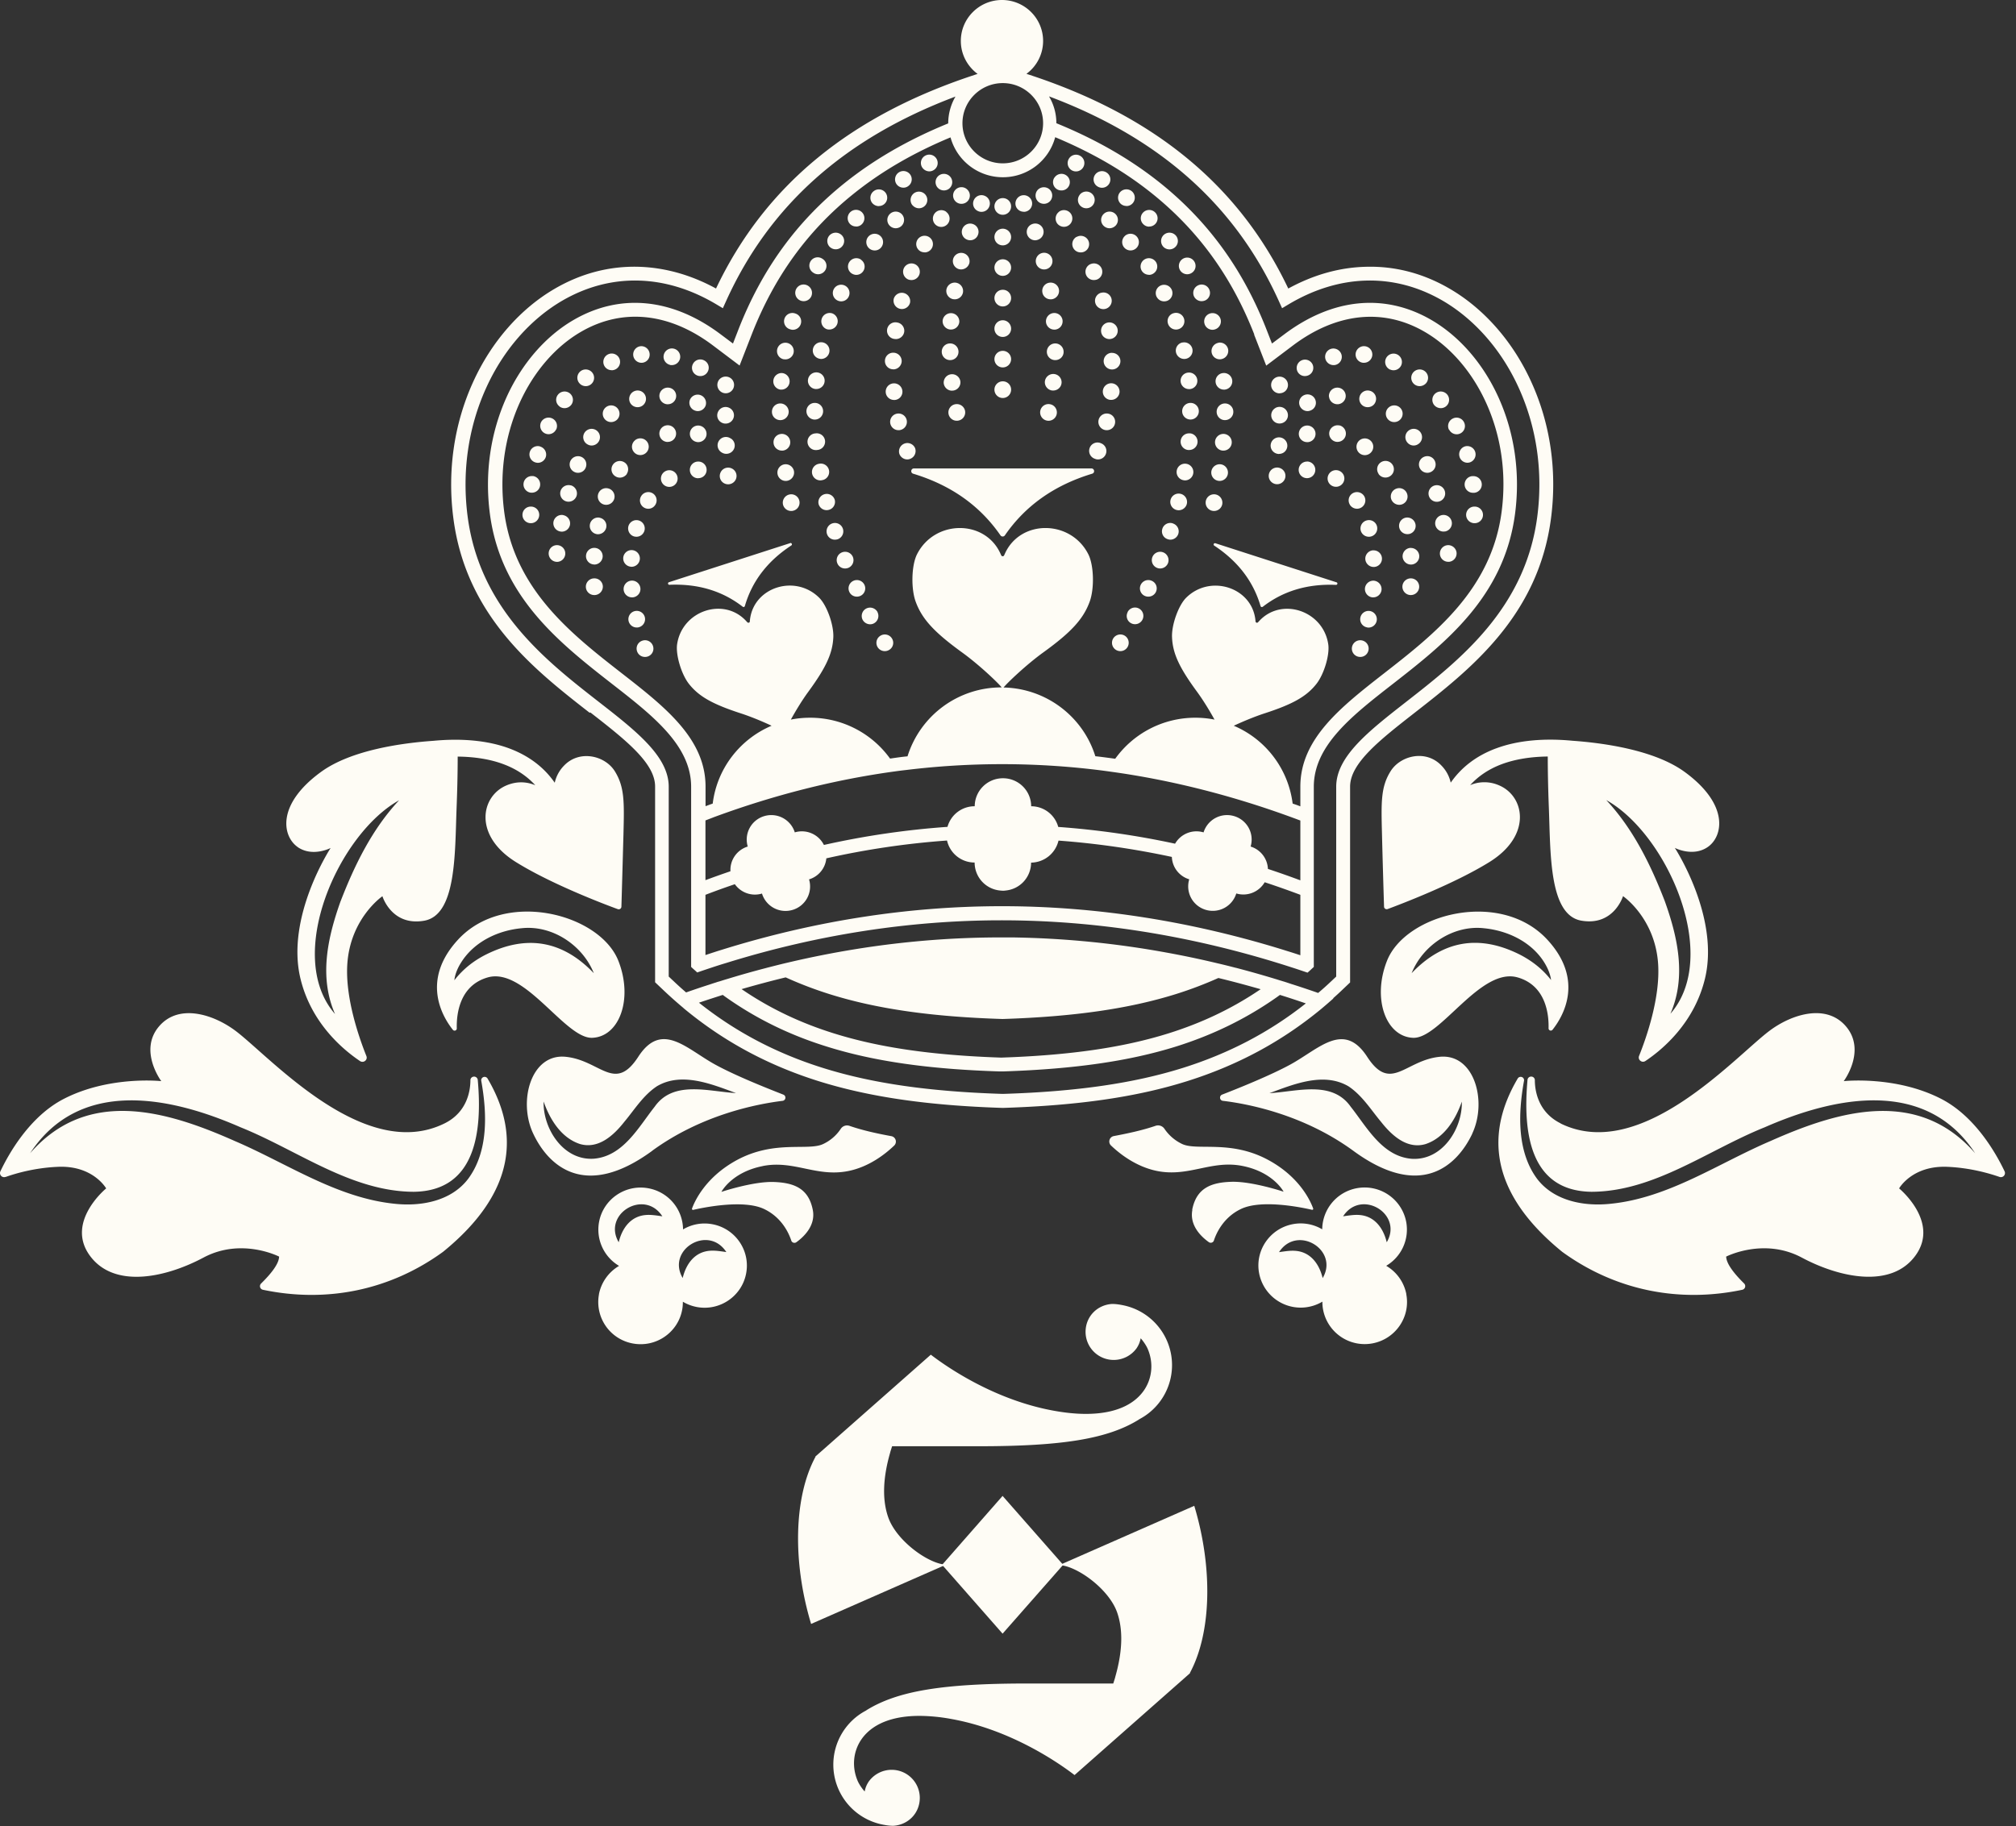 <svg xmlns="http://www.w3.org/2000/svg" width="181" height="164" fill="none"><rect width="100%" height="100%" fill="#333333" stroke="none"/><path d="M53.007 63.984c3.122 2.434 5.809 4.532 5.809 6.646v17.584l.7.664a39.103 39.103 0 0 0 1.858 1.657c.466-.168.925-.328 1.384-.488.708-.24 1.424-.472 2.132-.697l.265.193c2.727 1.93 5.704 3.395 9.043 4.435 4.223 1.33 9.163 2.042 15.55 2.243H90.056c6.38-.209 11.327-.921 15.551-2.243 3.33-1.048 6.315-2.514 9.042-4.435l.266-.193c.772.24 1.552.497 2.325.761-3.275 2.594-6.911 4.492-11.03 5.79-4.409 1.384-9.533 2.13-16.13 2.337h-.089c-6.597-.208-11.721-.953-16.13-2.338-4.151-1.305-7.812-3.227-11.11-5.853-.459.152-.926.32-1.384.489 3.572 2.97 7.562 5.124 12.124 6.557 4.53 1.417 9.758 2.186 16.476 2.402h.145c6.717-.216 11.955-.977 16.476-2.402 4.529-1.425 8.488-3.555 12.044-6.493.362-.305.724-.617 1.086-.937a45.072 45.072 0 0 0-1.344-.48 82.414 82.414 0 0 0-2.244-.753c-.065-.024-.137-.04-.202-.064l-.217-.073c-.072-.024-.145-.047-.217-.072-.089-.024-.169-.056-.257-.08-.065-.016-.121-.04-.186-.056-.193-.056-.378-.12-.571-.176a91.952 91.952 0 0 0-3.515-.993h-.017a57.6 57.6 0 0 0-1.681-.416 83.201 83.201 0 0 0-4.537-.953 83.679 83.679 0 0 0-13.822-1.361h-1.086c-4.264 0-8.552.344-12.84 1.025a86.906 86.906 0 0 0-6.307 1.249c-.62.144-1.239.304-1.867.464.564.305 1.143.585 1.73.85a34.94 34.94 0 0 0 3.91 1.496c4.224 1.33 9.163 2.042 15.551 2.242h.04c6.38-.208 11.328-.92 15.551-2.242a35.058 35.058 0 0 0 3.798-1.44c1.263.303 2.534.648 3.797 1.008l-.29.192c-2.421 1.61-5.052 2.85-7.956 3.763-4.079 1.282-8.866 1.978-15.053 2.186-6.186-.208-10.973-.904-15.052-2.186-2.912-.912-5.543-2.153-7.956-3.763l-.298-.2a90.822 90.822 0 0 1 3.966-1.057 31.459 31.459 0 0 1-1.73-.849 82.553 82.553 0 0 0-3.515.993c-.193.056-.378.112-.571.176-.065.016-.121.04-.185.056-.025 0-.04.016-.065.016-.064.016-.129.04-.193.064-.217.064-.426.137-.643.209-.684.216-1.36.448-2.044.688a27.306 27.306 0 0 1-1.134-1.025c-.04-.032-.073-.072-.113-.104l-.314-.296V70.654c0-2.722-2.912-4.996-6.29-7.63-4.755-3.708-10.669-8.328-11.763-16.631-.523-4.004.049-8 1.658-11.546 1.536-3.403 3.982-6.19 6.87-7.863 4.328-2.499 9.22-2.378 13.781.336l.604.36.29-.64c3.893-8.6 10.659-14.63 20.595-18.368a4.804 4.804 0 0 0-.652 2.41c-3.588 1.465-6.677 3.25-9.348 5.396-4.288 3.451-7.394 7.751-9.494 13.132l-.482 1.241-1.07-.8c-4.337-3.275-9.027-3.748-13.218-1.33-2.526 1.457-4.675 3.932-6.042 6.95-1.448 3.211-1.971 6.83-1.496 10.465.981 7.487 6.307 11.643 11.005 15.31 3.637 2.834 7.064 5.509 7.064 9.208v16.182l.2.184c.13.112.242.217.347.313.458-.16.917-.313 1.375-.465.41-.136.813-.264 1.215-.384 8.182-2.546 16.5-3.835 24.715-3.835h.104c8.27.008 16.678 1.329 24.98 3.915.338.104.684.216 1.03.328.458.144.917.305 1.376.457.12-.104.241-.209.362-.329l.201-.184V70.654c0-3.7 3.427-6.374 7.063-9.208 4.699-3.667 10.024-7.823 11.006-15.31.475-3.635-.04-7.254-1.496-10.465-1.368-3.018-3.508-5.485-6.042-6.95-4.184-2.418-8.882-1.945-13.218 1.33l-1.07.8-.483-1.241c-2.1-5.38-5.205-9.672-9.493-13.131-2.679-2.154-5.776-3.94-9.38-5.413 0-.881-.242-1.706-.66-2.41 9.959 3.739 16.741 9.776 20.635 18.384l.29.64.603-.36c4.562-2.714 9.453-2.835 13.781-.336 2.889 1.673 5.334 4.46 6.871 7.863 1.609 3.547 2.18 7.542 1.657 11.546-1.086 8.295-7.007 12.915-11.762 16.63-3.371 2.635-6.291 4.909-6.291 7.631v17.047l-.314.296c-.04.04-.08.08-.12.112a25.86 25.86 0 0 1-1.207 1.081c.45.152.901.32 1.343.48.29-.255.572-.512.845-.776l.7-.665V70.647c0-2.114 2.695-4.212 5.808-6.646 4.932-3.851 11.079-8.64 12.229-17.447.555-4.236-.048-8.464-1.754-12.219-1.641-3.635-4.264-6.63-7.385-8.431-2.349-1.361-4.867-2.018-7.466-1.946-2.373.056-4.714.713-6.983 1.954-4.409-9.288-12.116-15.606-23.508-19.281a3.656 3.656 0 0 0 1.497-2.955C93.65 1.641 91.993 0 89.958 0s-3.693 1.65-3.693 3.675c0 1.217.596 2.29 1.505 2.963-11.376 3.675-19.075 9.993-23.484 19.273-2.26-1.233-4.61-1.89-6.983-1.954-2.598-.064-5.117.593-7.466 1.954-3.113 1.801-5.736 4.796-7.377 8.431-1.706 3.764-2.309 7.983-1.754 12.219 1.15 8.808 7.289 13.596 12.229 17.447l.072-.024zm40.644-52.918c0 1.986-1.626 3.603-3.62 3.603-1.996 0-3.62-1.617-3.62-3.603 0-1.986 1.624-3.603 3.62-3.603 1.994 0 3.62 1.617 3.62 3.603zM63.337 73.68c.265-.104.523-.2.788-.305 5.382-1.985 10.837-3.363 16.235-4.1.33-.047.66-.087 1.014-.127a71.074 71.074 0 0 1 17.055-.016c.467.056.934.12 1.448.192 5.383.752 10.861 2.146 16.268 4.14.201.072.402.152.603.224v5.372a78.664 78.664 0 0 0-2.912-1.025 2.201 2.201 0 0 0-1.553-2.01 2.192 2.192 0 0 0-1.472-2.73 2.207 2.207 0 0 0-2.752 1.458 2.212 2.212 0 0 0-2.558 1.016 75.605 75.605 0 0 0-10.49-1.505 2.518 2.518 0 0 0-2.43-1.857 2.526 2.526 0 0 0-2.535-2.515 2.526 2.526 0 0 0-2.534 2.515h-.008a2.522 2.522 0 0 0-2.437 1.85 74.76 74.76 0 0 0-11.095 1.625 2.213 2.213 0 0 0-2.614-1.13 2.21 2.21 0 0 0-2.752-1.457 2.195 2.195 0 0 0-1.472 2.73 2.193 2.193 0 0 0-1.553 2.219c-.748.256-1.496.52-2.244.8v-5.372.008zm52.059 11.674c-8.431-2.626-16.959-3.964-25.358-3.972h-.104c-8.343 0-16.782 1.314-25.085 3.9-.499.152-1.005.32-1.512.488V80.36a65.045 65.045 0 0 1 2.639-.953 2.209 2.209 0 0 0 2.437.84 2.208 2.208 0 0 0 2.752 1.466 2.194 2.194 0 0 0 1.472-2.739 2.196 2.196 0 0 0 1.553-1.89 73.442 73.442 0 0 1 10.836-1.6 2.533 2.533 0 0 0 2.47 1.977h.008a2.522 2.522 0 0 0 2.293 2.514c.08.008.16.016.241.016.08 0 .161 0 .242-.016a2.52 2.52 0 0 0 2.293-2.506 2.563 2.563 0 0 0 2.461-1.978c3.38.249 6.782.737 10.177 1.466a2.19 2.19 0 0 0 1.561 2.01 2.194 2.194 0 0 0 1.472 2.738 2.208 2.208 0 0 0 2.752-1.466 2.218 2.218 0 0 0 2.55-1.008c1.07.352 2.132.728 3.202 1.129v5.428a44.35 44.35 0 0 0-1.352-.432zm-2.799-55.305 1.086 2.787 2.389-1.802c3.91-2.946 8.11-3.395 11.826-1.24 2.301 1.328 4.264 3.594 5.527 6.38 1.36 2.995 1.843 6.382 1.392 9.793-.917 6.982-6.026 10.97-10.531 14.485-3.878 3.027-7.538 5.885-7.538 10.193v1.77l-.185-.072c-.169-.064-.338-.12-.507-.177a8.783 8.783 0 0 0-5.286-6.99c.773-.36 1.811-.8 2.744-1.105 2.566-.833 3.781-1.521 4.674-2.65.684-.865 1.215-2.626 1.062-3.58-.459-3.002-4.191-4.243-6.195-2.073l-.112.12c-.041.04-.089.048-.129.032-.04-.016-.081-.048-.089-.104l-.016-.168c-.338-2.93-4.095-4.1-6.235-1.946-.675.689-1.295 2.418-1.247 3.523.057 1.441.636 2.707 2.229 4.877.587.8 1.175 1.777 1.585 2.522a8.803 8.803 0 0 0-1.73-.168 8.839 8.839 0 0 0-7.184 3.683c-.024 0-.048-.008-.073-.008a84.764 84.764 0 0 0-1.472-.192l-.241-.024c-1.094-3.523-4.36-6.086-8.238-6.174.33-.416 2.043-2.05 3.572-3.155 2.494-1.801 3.58-2.986 4.151-4.532.443-1.185.386-3.29-.113-4.275-1.568-3.107-6.074-3.155-7.481-.08l-.081.176a.138.138 0 0 1-.129.08.138.138 0 0 1-.128-.08l-.08-.176c-1.409-3.075-5.914-3.027-7.483.08-.499.985-.555 3.09-.112 4.276.57 1.545 1.657 2.722 4.15 4.531 1.521 1.097 3.219 2.715 3.565 3.147h-.024a8.817 8.817 0 0 0-8.431 6.19l-.242.024c-.362.04-.7.088-1.038.136a3.596 3.596 0 0 1-.29.04 8.83 8.83 0 0 0-7.175-3.667c-.596 0-1.167.056-1.73.168.41-.745.997-1.722 1.585-2.523 1.585-2.17 2.164-3.434 2.228-4.876.048-1.105-.571-2.834-1.247-3.523-2.14-2.162-5.897-.993-6.235 1.946l-.016.168c0 .056-.04.088-.088.104-.04.016-.097 0-.13-.032l-.112-.12c-2.003-2.178-5.736-.929-6.194 2.074-.145.953.378 2.714 1.062 3.579.893 1.129 2.115 1.818 4.674 2.65.933.304 1.979.745 2.743 1.105-2.832 1.201-4.9 3.836-5.285 6.99l-.274.096c-.12.048-.25.096-.37.137v-1.762c0-4.308-3.66-7.166-7.546-10.193-4.506-3.515-9.614-7.502-10.531-14.485-.443-3.403.04-6.79 1.392-9.792 1.263-2.787 3.218-5.053 5.526-6.382 3.717-2.146 7.917-1.705 11.827 1.241l2.389 1.802 1.086-2.787c2.02-5.172 4.996-9.296 9.115-12.61 2.502-2.018 5.39-3.7 8.737-5.093a4.869 4.869 0 0 0 4.698 3.579 4.857 4.857 0 0 0 4.699-3.595c3.355 1.401 6.251 3.082 8.761 5.108 4.111 3.315 7.095 7.439 9.115 12.611l-.016.008z" fill="#FEFCF5"></path><path d="M97.979 42.069H82.058c-.282 0-.338.392-.073.472 3.468 1.05 6.034 2.93 7.836 5.533a.241.241 0 0 0 .402 0c1.794-2.602 4.369-4.484 7.836-5.533.266-.08.21-.472-.072-.472h-.008zM70.931 48.779l-10.869 3.507c-.137.04-.096.24.04.232 2.623-.112 4.795.585 6.581 1.97.065.056.17.024.193-.064.628-2.17 1.98-4.004 4.168-5.437.12-.08.032-.256-.105-.216l-.008.008zM109.009 48.995c2.188 1.441 3.532 3.275 4.167 5.437.024.08.121.112.193.064 1.786-1.386 3.958-2.082 6.581-1.97.137 0 .177-.192.04-.232l-10.869-3.507c-.136-.04-.225.136-.104.216l-.008-.008zM90.03 19.289a.747.747 0 0 0 .749-.753.74.74 0 0 0-.749-.745.745.745 0 0 0-.748.745c0 .409.33.753.748.753zM90.03 22.035a.745.745 0 0 0 .749-.744.752.752 0 0 0-.749-.753.747.747 0 0 0-.748.753c0 .416.33.744.748.744zM90.03 24.774a.746.746 0 0 0 .749-.745.746.746 0 0 0-.749-.744.746.746 0 0 0-.748.744c0 .412.335.745.748.745zM90.03 27.52a.747.747 0 0 0 .749-.752.74.74 0 0 0-.749-.745.745.745 0 0 0-.748.745c0 .408.33.752.748.752zM90.03 30.259a.745.745 0 0 0 .749-.745.752.752 0 0 0-.749-.753.747.747 0 0 0-.748.753c0 .416.33.745.748.745zM90.03 35.743a.747.747 0 0 0 .749-.752.74.74 0 0 0-.749-.745.745.745 0 0 0-.748.745c0 .408.33.752.748.752zM90.03 32.997a.746.746 0 0 0 .749-.745.746.746 0 0 0-.749-.744.746.746 0 0 0-.748.744c0 .412.335.745.748.745zM104.431 49.603a.75.75 0 1 0-.273 1.45.763.763 0 0 0 .707-.48.754.754 0 0 0-.434-.97zM105.3 47.001a.742.742 0 0 0-.942.489.738.738 0 0 0 .491.936c.072.024.153.04.225.04.314 0 .612-.2.716-.52a.742.742 0 0 0-.49-.937v-.008zM100.971 57.082a.757.757 0 0 0-1.03.264.75.75 0 1 0 1.03-.264zM106 34.27c.04.385.37.673.748.673h.081a.742.742 0 0 0 .668-.817.747.747 0 0 0-.829-.664.742.742 0 0 0-.668.816v-.008zM106.161 30.755a.748.748 0 0 0-.579.889.762.762 0 0 0 .901.576.748.748 0 0 0 .571-.889.752.752 0 0 0-.893-.568v-.008zM103.151 24.686c.145 0 .282-.04.411-.128a.746.746 0 0 0 .217-1.033.754.754 0 0 0-1.038-.216.746.746 0 0 0-.217 1.032.76.76 0 0 0 .627.337v.008zM105.332 28.137a.736.736 0 0 0-.459.953.752.752 0 0 0 .958.464.747.747 0 0 0 .466-.953.752.752 0 0 0-.957-.464h-.008zM106.514 41.653a.747.747 0 1 0-.257 1.473c.048.008.088.016.129.016a.75.75 0 0 0 .128-1.49zM106.885 36.184a.75.75 0 0 0-.748.744.747.747 0 1 0 1.496 0 .74.74 0 0 0-.748-.744zM106 44.35a.746.746 0 1 0-.362 1.45.754.754 0 0 0 .917-.544.752.752 0 0 0-.547-.905H106zM106.82 38.922a.747.747 0 1 0-.145 1.49h.073a.75.75 0 0 0 .072-1.498v.008zM99.073 19.233a.738.738 0 0 0 .024 1.057c.145.136.33.208.515.208.2 0 .394-.08.547-.232a.745.745 0 0 0-.024-1.057.753.753 0 0 0-1.062.024zM101.245 54.976a.732.732 0 0 0 .322 1.001.75.75 0 0 0 1.005-.328.749.749 0 1 0-1.335-.68l.008.007zM101.019 21.17a.746.746 0 0 0-.088 1.058.753.753 0 0 0 1.054.088.746.746 0 0 0 .088-1.057.755.755 0 0 0-1.062-.088h.008zM96.94 17.495a.74.74 0 0 0 .13 1.05.75.75 0 1 0 .925-1.185.756.756 0 0 0-1.054.127v.008zM103.843 26.647a.747.747 0 0 0 .676.417.792.792 0 0 0 .33-.072.746.746 0 0 0 .338-1.001.753.753 0 0 0-1.006-.337.746.746 0 0 0-.338 1.001v-.008zM102.797 53.52a.682.682 0 0 0 .306.063c.29 0 .563-.168.684-.44a.738.738 0 0 0-.386-.985.75.75 0 0 0-.99.376.741.741 0 0 0 .378.985h.008zM94.665 15.95a.744.744 0 0 0 .627 1.153.744.744 0 0 0 .418-1.37.752.752 0 0 0-1.037.217h-.008zM94.753 30.843a.752.752 0 0 0-.765.737.747.747 0 0 0 .74.76h.017c.41 0 .748-.32.748-.736a.752.752 0 0 0-.74-.761zM95.308 34.414a.747.747 0 0 0-.66-.824.756.756 0 0 0-.836.656.753.753 0 0 0 .667.825h.08c.379 0 .709-.28.749-.665v.008zM92.226 21.075a.76.76 0 0 0 .708.504c.08 0 .17-.016.25-.048a.748.748 0 1 0-.499-1.41.743.743 0 0 0-.459.954zM91.912 19.024a.747.747 0 0 0 .692-1.049.76.76 0 0 0-.99-.384.754.754 0 0 0-.385.985c.128.28.402.44.683.44v.009zM94.657 29.602h.056a.746.746 0 1 0-.113-1.49.751.751 0 0 0-.691.801.751.751 0 0 0 .748.689zM93.554 22.724a.748.748 0 1 0 .378 1.45.748.748 0 1 0-.378-1.45zM94.197 25.39a.746.746 0 0 0-.611.865.743.743 0 0 0 .74.625c.04 0 .08 0 .129-.008a.758.758 0 0 0 .62-.865.756.756 0 0 0-.87-.617h-.008zM93.401 36.888a.751.751 0 0 0 1.473.297c.08-.4-.177-.801-.588-.881a.747.747 0 0 0-.885.584zM99.829 34.422a.75.75 0 0 0-.813.68.742.742 0 0 0 .684.81h.064a.751.751 0 0 0 .749-.681.753.753 0 0 0-.684-.809zM93.723 18.304a.75.75 0 0 0 .53-.216.752.752 0 0 0 0-1.057.76.76 0 0 0-1.061 0 .752.752 0 0 0 0 1.057.765.765 0 0 0 .53.216zM99.5 28.961a.746.746 0 0 0-.636.849c.048.376.378.64.74.64.032 0 .072 0 .104-.008a.75.75 0 0 0 .636-.848.753.753 0 0 0-.853-.633h.008zM99.821 31.684a.752.752 0 0 0-.732.768.752.752 0 0 0 .748.729h.024a.751.751 0 0 0 .732-.769.745.745 0 0 0-.772-.72v-.008zM98.872 26.287a.748.748 0 1 0 .378 1.45.752.752 0 0 0 .54-.913.741.741 0 0 0-.918-.529v-.008zM95.075 19.025a.758.758 0 0 0-.153 1.049.775.775 0 0 0 .603.296.745.745 0 0 0 .45-.152.75.75 0 0 0 .154-1.049.758.758 0 0 0-1.054-.152v.008zM98.856 39.811a.75.75 0 1 0-.547 1.393c.088.04.177.056.273.056a.754.754 0 0 0 .7-.48.744.744 0 0 0-.426-.969zM99.524 37.153a.747.747 0 0 0-.893.576.748.748 0 0 0 .74.905c.346 0 .66-.24.732-.593a.745.745 0 0 0-.571-.888h-.008zM96.66 21.267a.746.746 0 0 0 .37 1.4.742.742 0 0 0 .66-1.105.754.754 0 0 0-1.022-.287l-.008-.008zM97.93 23.709a.746.746 0 0 0 .282 1.441.905.905 0 0 0 .282-.048.751.751 0 0 0 .418-.977.751.751 0 0 0-.973-.416h-.008zM108.759 42.325a.751.751 0 0 0 .748.865.75.75 0 0 0 .113-1.49.759.759 0 0 0-.861.625zM109.838 40.468a.744.744 0 0 0 .748-.68.753.753 0 0 0-.676-.818.756.756 0 0 0-.821.68.754.754 0 0 0 .684.818h.065zM109.733 45.296a.757.757 0 0 0-.579-.889.753.753 0 0 0-.893.577.748.748 0 0 0 .74.904c.346 0 .659-.24.732-.592zM109.99 36.232a.747.747 0 0 0-.757.745c0 .408.322.752.741.752h.008c.41 0 .748-.328.748-.736a.747.747 0 0 0-.74-.761zM107.198 26.615a.76.76 0 0 0 .684.433.88.88 0 0 0 .314-.064.742.742 0 0 0 .37-.993.743.743 0 0 0-.99-.369.753.753 0 0 0-.378.993zM106.587 24.63c.137 0 .274-.04.395-.113a.742.742 0 0 0 .249-1.024.749.749 0 1 0-.636 1.137h-.008zM108.148 29.09c.096.32.394.528.716.528a.741.741 0 0 0 .225-.04.75.75 0 0 0 .491-.937.752.752 0 0 0-.942-.488.746.746 0 0 0-.49.937zM109.387 30.787a.757.757 0 0 0-.604.873.74.74 0 0 0 .732.608c.049 0 .097 0 .145-.016a.757.757 0 0 0 .604-.873.752.752 0 0 0-.877-.6v.008zM98.51 16.727a.749.749 0 0 0 1.045-.184.738.738 0 0 0-.193-1.041.755.755 0 0 0-1.046.192.736.736 0 0 0 .193 1.033zM103.176 20.346a.75.75 0 0 0 .531-.216.736.736 0 0 0 0-1.057.753.753 0 0 0-1.062 0 .736.736 0 0 0 0 1.057.727.727 0 0 0 .531.224v-.008zM105.002 22.396c.161 0 .33-.056.467-.168a.747.747 0 0 0 .121-1.05.764.764 0 0 0-1.062-.12.756.756 0 0 0-.121 1.058c.145.184.37.28.587.28h.008zM96.225 15.293a.754.754 0 0 0 1.03-.272.745.745 0 0 0-.274-1.025.742.742 0 0 0-1.022.272.75.75 0 0 0 .266 1.025zM101.132 18.504a.74.74 0 0 0 .58-.272.755.755 0 0 0-.097-1.057.763.763 0 0 0-1.062.096.755.755 0 0 0 .097 1.057.768.768 0 0 0 .482.168v.008zM109.137 34.302a.751.751 0 0 0 .748.689h.057a.749.749 0 0 0 .692-.809.745.745 0 0 0-.813-.68.74.74 0 0 0-.684.8zM129.355 36.656a.748.748 0 0 0 .595-1.201.757.757 0 0 0-1.054-.144.749.749 0 0 0-.145 1.049.777.777 0 0 0 .604.296zM130.103 38.578a.762.762 0 0 0 .676.424.742.742 0 0 0 .668-1.073.745.745 0 0 0-1.006-.344.747.747 0 0 0-.354 1l.016-.007zM114.882 35.319a.787.787 0 0 0 .482-.168.747.747 0 0 0 .097-1.057.756.756 0 0 0-1.062-.096.74.74 0 0 0-.097 1.057.766.766 0 0 0 .58.272v-.008zM127.456 34.678a.782.782 0 0 0 .587-.272.748.748 0 0 0-.104-1.057.756.756 0 0 0-1.062.104.748.748 0 0 0 .579 1.225zM131.036 41.012a.747.747 0 0 0 .724.545.877.877 0 0 0 .201-.032.75.75 0 0 0-.41-1.442.742.742 0 0 0-.515.921v.008zM132.203 42.757a.75.75 0 0 0 .088 1.498h.081a.745.745 0 0 0 .66-.833.75.75 0 0 0-.829-.657v-.008zM132.412 45.496a.742.742 0 0 0-.781.712.752.752 0 0 0 .724.777h.033a.744.744 0 0 0 .024-1.49zM117.158 33.774a.794.794 0 0 0 .354-.088.734.734 0 0 0 .306-1.01.748.748 0 0 0-1.319.705.739.739 0 0 0 .659.393zM124.817 33.19c.096.04.193.063.298.063a.761.761 0 0 0 .691-.448.752.752 0 0 0-1.383-.593.752.752 0 0 0 .394.985v-.008zM122.395 32.58h.065a.75.75 0 0 0 .748-.68.748.748 0 0 0-.684-.809.754.754 0 0 0-.813.68.748.748 0 0 0 .684.81zM119.716 32.789c.057 0 .121 0 .177-.016a.745.745 0 0 0 .556-.897.76.76 0 0 0-.901-.56.745.745 0 0 0-.556.896.755.755 0 0 0 .733.577h-.009zM126.925 40.01c.137 0 .274-.04.394-.12a.741.741 0 0 0 .242-1.024.742.742 0 0 0-1.03-.24.74.74 0 0 0-.241 1.025c.144.232.386.36.635.36zM129.934 48.963a.751.751 0 0 0-.652.841c.049.376.37.648.74.648h.097c.41-.055.7-.424.652-.84a.76.76 0 0 0-.845-.649h.008zM122.073 35.6a.748.748 0 0 0 .724.968c.322 0 .62-.2.716-.528a.74.74 0 0 0-.498-.937.747.747 0 0 0-.942.496zM124.608 36.664a.745.745 0 0 0 .072 1.057.743.743 0 0 0 .499.184.744.744 0 0 0 .563-.256.746.746 0 0 0-.064-1.057.761.761 0 0 0-1.062.064l-.008.008zM128.84 41.436a.742.742 0 0 0-.974-.416.745.745 0 0 0-.418.969.754.754 0 0 0 .7.472.67.67 0 0 0 .274-.056.742.742 0 0 0 .418-.969zM129.194 45.04a.747.747 0 0 0 .531-.913.748.748 0 0 0-.917-.529.745.745 0 1 0 .386 1.441zM117.142 35.463a.744.744 0 0 0-.459.953.76.76 0 0 0 .708.504.693.693 0 0 0 .25-.048.736.736 0 0 0 .458-.953.748.748 0 0 0-.957-.456zM129.74 47.73a.748.748 0 1 0-.273-1.473.757.757 0 0 0-.604.872.75.75 0 0 0 .741.609c.048 0 .088 0 .136-.016v.008zM119.322 35.623c.04.393.37.68.748.68h.064c.411-.04.724-.4.684-.816a.75.75 0 0 0-.82-.672.752.752 0 0 0-.684.808h.008zM114.527 36.632a.748.748 0 0 0-.306 1.01.741.741 0 0 0 .66.392.797.797 0 0 0 .354-.088.734.734 0 0 0 .306-1.01.75.75 0 0 0-1.022-.304h.008zM120.256 38.21a.76.76 0 0 0-.901.56c-.089.4.161.8.563.897.056.016.113.016.169.016a.746.746 0 0 0 .732-.585.756.756 0 0 0-.563-.896v.008zM118.092 38.794a.753.753 0 0 0-.901-.56.75.75 0 0 0-.563.896c.08.345.386.577.732.577.056 0 .104 0 .169-.016a.746.746 0 0 0 .563-.897zM114.825 40.764a.788.788 0 0 0 .395-.104.742.742 0 0 0 .249-1.025.75.75 0 0 0-1.03-.248.742.742 0 0 0-.249 1.024.77.77 0 0 0 .643.36l-.008-.007zM123.136 40.58a.742.742 0 0 0-.137-1.05.756.756 0 0 0-1.054.129.758.758 0 0 0 .129 1.057.751.751 0 0 0 1.054-.128l.008-.008zM125.356 43.887a.75.75 0 0 0-.443.96.773.773 0 0 0 .708.489.744.744 0 0 0 .7-1.017.744.744 0 0 0-.965-.432zM123.763 42.557a.752.752 0 0 0 .628.329c.144 0 .289-.04.418-.128a.737.737 0 0 0 .209-1.033.753.753 0 0 0-1.038-.209.737.737 0 0 0-.209 1.033l-.008.008zM126.491 47.962a.744.744 0 0 0 .595-.873.755.755 0 0 0-.877-.6.748.748 0 0 0 .145 1.481c.048 0 .089 0 .145-.016l-.008.008zM126.708 51.942a.755.755 0 0 0-.797.704.753.753 0 0 0 .708.793h.049a.748.748 0 0 0 .748-.705.747.747 0 0 0-.708-.792zM126.643 49.203a.758.758 0 0 0-.716.785c.024.4.354.712.749.712h.04a.75.75 0 0 0 .708-.784.752.752 0 0 0-.789-.705l.008-.008zM117.359 41.452a.745.745 0 1 0-.032 1.49.747.747 0 0 0 .764-.737.75.75 0 0 0-.732-.76v.007zM122.701 46.737a.751.751 0 0 0-.531.913.756.756 0 0 0 .926.528.752.752 0 0 0 .531-.92.746.746 0 0 0-.926-.52zM123.032 54.88a.752.752 0 0 0-.893.569c-.089.408.168.8.571.888a.556.556 0 0 0 .161.024.75.75 0 0 0 .161-1.481zM114.664 43.486a.753.753 0 0 0 .692-1.033.754.754 0 0 0-.982-.408.75.75 0 0 0-.41.977.76.76 0 0 0 .7.464zM122.371 57.539a.752.752 0 0 0-.957.464.746.746 0 0 0 .716.993.741.741 0 0 0 .708-.504.746.746 0 0 0-.467-.953zM120.352 42.341a.751.751 0 0 0-1.037.224.74.74 0 0 0 .225 1.033.753.753 0 0 0 1.038-.224.74.74 0 0 0-.226-1.033zM121.197 45.336a.76.76 0 0 0 .635.352.75.75 0 0 0 .644-1.137.759.759 0 0 0-1.038-.248.741.741 0 0 0-.241 1.025v.008zM123.361 52.15a.76.76 0 0 0-.813.68.753.753 0 0 0 .676.817h.065a.75.75 0 0 0 .748-.68.759.759 0 0 0-.684-.817h.008zM123.288 49.42a.753.753 0 0 0-.708.792c.025.4.362.705.749.705h.048a.746.746 0 1 0-.097-1.49l.008-.008zM74.946 44.887a.751.751 0 0 0-1.456.36.746.746 0 0 0 .909.545.741.741 0 0 0 .547-.905zM74.85 25.983a.743.743 0 0 0 .337 1 .745.745 0 0 0 1.006-.336.746.746 0 0 0-.338-1 .752.752 0 0 0-1.006.336zM79.064 57.082a.745.745 0 0 0 .379 1.393.728.728 0 0 0 .378-.104.736.736 0 0 0 .265-1.025.75.75 0 0 0-1.022-.264zM78.791 54.976a.761.761 0 0 0-1.014-.328.754.754 0 0 0-.33 1.009.768.768 0 0 0 .668.408c.12 0 .234-.024.338-.08a.754.754 0 0 0 .33-1.009h.008zM72.54 34.118a.747.747 0 0 0 .676.817h.073a.747.747 0 0 0 .08-1.49.755.755 0 0 0-.828.665v.008zM77.617 52.534a.75.75 0 0 0-.99-.376.744.744 0 0 0-.378.985c.12.28.394.44.684.44.104 0 .21-.024.306-.064.378-.168.547-.608.378-.985zM74.455 31.644a.749.749 0 0 0-1.464-.32c-.088.4.169.8.571.888a.56.56 0 0 0 .161.024c.346 0 .652-.24.732-.592zM75.171 29.09a.747.747 0 0 0-.467-.953.752.752 0 0 0-.498 1.417.68.68 0 0 0 .249.04.758.758 0 0 0 .716-.504zM75.678 47.49a.751.751 0 0 0-1.432.456.74.74 0 0 0 .716.52c.073 0 .153-.015.225-.031a.751.751 0 0 0 .491-.945zM77.295 23.308a.754.754 0 0 0-1.038.217.744.744 0 0 0 .209 1.033c.129.08.274.128.41.128.25 0 .483-.12.628-.337a.739.739 0 0 0-.217-1.032l.008-.009zM80.416 20.498a.773.773 0 0 0 .523-.208.752.752 0 0 0 .024-1.057.753.753 0 0 0-1.061-.024.737.737 0 0 0-.025 1.057.752.752 0 0 0 .54.232zM73.151 37.68a.747.747 0 0 0 .749-.752.74.74 0 0 0-.749-.744.745.745 0 0 0-.748.744c0 .409.338.753.748.753zM81.913 18.416c.153.184.37.288.595.288a.76.76 0 0 0 .459-.16.741.741 0 0 0 .128-1.049.756.756 0 0 0-1.053-.128.757.757 0 0 0-.13 1.057v-.008zM84.118 16.767a.76.76 0 0 0 1.038.216.747.747 0 0 0 .217-1.033.754.754 0 0 0-1.038-.216.746.746 0 0 0-.217 1.033zM78.534 22.492a.73.73 0 0 0 .571-.264.747.747 0 0 0-.088-1.057.756.756 0 0 0-1.062.088.75.75 0 0 0 .571 1.233h.008zM73.353 40.411a.749.749 0 1 0-.137-1.489.749.749 0 0 0 .064 1.497h.064l.009-.008zM76.58 50.036a.756.756 0 0 0-.974-.433.744.744 0 0 0-.434.97c.112.296.394.48.7.48a.855.855 0 0 0 .273-.048.754.754 0 0 0 .434-.97zM73.779 43.126a.749.749 0 1 0-.257-1.473.746.746 0 0 0-.612.864.755.755 0 0 0 .74.625c.04 0 .08 0 .129-.016zM85.903 37.785c.048 0 .097 0 .153-.016.41-.08.668-.48.587-.88a.757.757 0 0 0-.885-.585.747.747 0 0 0 .153 1.481h-.008zM87.818 18.96a.677.677 0 0 0 .306.065c.29 0 .563-.168.683-.449a.74.74 0 0 0-.386-.985.747.747 0 0 0-.99.385.738.738 0 0 0 .387.985zM85.477 35.079h.08a.747.747 0 0 0 .668-.825.753.753 0 0 0-1.496.168c.048.384.37.665.748.665v-.008zM86.459 26.255a.758.758 0 0 0-.62-.865.76.76 0 0 0-.869.617.758.758 0 0 0 .62.864c.04 0 .08.009.129.009a.75.75 0 0 0 .74-.625zM84.632 28.793a.751.751 0 0 0 .692.801h.056a.751.751 0 0 0 .749-.689.751.751 0 0 0-1.497-.112zM86.394 20.578a.743.743 0 0 0 .459.953.74.74 0 0 0 .957-.456.736.736 0 0 0-.458-.953.748.748 0 0 0-.958.456zM86.104 24.173a.77.77 0 0 0 .925-.537.752.752 0 0 0-1.456-.376.75.75 0 0 0 .531.913zM85.3 32.34h.016a.747.747 0 0 0 .74-.76.747.747 0 0 0-.764-.737.742.742 0 0 0-.74.76.749.749 0 0 0 .748.737zM82.532 24.678a.747.747 0 0 0-.426-.969.755.755 0 0 0-.973.416.758.758 0 0 0 .418.977.833.833 0 0 0 .281.048.747.747 0 0 0 .7-.472zM80.545 28.962a.75.75 0 1 0-.217 1.481c.032 0 .072.008.105.008a.76.76 0 0 0 .748-.64.755.755 0 0 0-.636-.85zM83.007 22.668a.748.748 0 0 0 .37-1.401.754.754 0 0 0-1.021.288.744.744 0 0 0 .29 1.017c.12.064.24.088.361.088v.008zM80.199 33.173a.76.76 0 0 0 .756-.729.752.752 0 0 0-.732-.768.74.74 0 0 0-.772.72.742.742 0 0 0 .732.77h.024l-.008.007zM81.703 27.2a.754.754 0 0 0-1.456-.384.748.748 0 0 0 .732.936c.33 0 .636-.224.724-.56v.008zM80.271 35.92h.065a.742.742 0 0 0 .683-.81.753.753 0 0 0-.812-.68.742.742 0 0 0-.684.809c.032.392.362.68.748.68zM81.406 37.73a.751.751 0 0 0-.893-.577.748.748 0 0 0 .16 1.48c.049 0 .105 0 .153-.015a.748.748 0 0 0 .58-.889zM84.962 19.025a.751.751 0 0 0-1.054.152.75.75 0 1 0 1.198.904.743.743 0 0 0-.152-1.048l.008-.008zM82.154 40.235a.752.752 0 0 0-1.4.545c.121.296.403.48.7.48a.67.67 0 0 0 .274-.056.753.753 0 0 0 .426-.969zM86.322 18.304a.75.75 0 0 0 .53-.216.737.737 0 0 0 0-1.057.745.745 0 0 0-1.061 0 .744.744 0 0 0 .53 1.273zM83.434 15.39a.729.729 0 0 0 .378-.105.745.745 0 0 0 .273-1.024.753.753 0 0 0-1.03-.273.745.745 0 0 0-.273 1.025.781.781 0 0 0 .652.377zM70.054 37.73h.008a.752.752 0 0 0 .748-.753.754.754 0 0 0-.764-.745.747.747 0 0 0-.74.76c0 .409.338.737.748.737zM70.272 40.468c.41-.04.715-.4.675-.817a.75.75 0 0 0-.82-.68.743.743 0 0 0-.676.816c.032.392.362.68.748.68h.073zM70.087 34.99h.056a.74.74 0 0 0 .748-.688.745.745 0 0 0-.684-.8.748.748 0 0 0-.12 1.49zM70.883 44.407a.755.755 0 0 0-.587.889.749.749 0 0 0 .74.592c.048 0 .105 0 .153-.016a.744.744 0 0 0 .58-.888.745.745 0 0 0-.886-.577zM71.398 28.153a.747.747 0 1 0-.442 1.425c.072.024.153.04.225.04.322 0 .62-.208.716-.528a.741.741 0 0 0-.499-.937zM72.838 26.615a.756.756 0 0 0-.37-.993.749.749 0 1 0-.314 1.426.75.75 0 0 0 .684-.433zM74.568 22.228c.137.112.306.16.467.16a.752.752 0 0 0 .587-.28.733.733 0 0 0-.12-1.05.766.766 0 0 0-1.063.12.747.747 0 0 0 .12 1.05h.009zM70.537 43.19s.073 0 .121-.008a.753.753 0 0 0 .628-.857.76.76 0 0 0-.861-.624.75.75 0 0 0 .113 1.49zM78.904 18.504a.748.748 0 0 0 .58-1.225.756.756 0 0 0-1.062-.096.748.748 0 0 0-.105 1.057c.153.176.37.272.588.272v-.008zM81.108 16.855a.71.71 0 0 0 .427-.137.744.744 0 0 0 .193-1.032.753.753 0 0 0-1.046-.193.754.754 0 0 0-.193 1.041.75.75 0 0 0 .62.32zM73.055 24.517a.752.752 0 0 0 1.038-.248.742.742 0 0 0-.25-1.025.748.748 0 1 0-.78 1.273h-.008zM70.368 32.26a.755.755 0 0 0 .885-.593.752.752 0 0 0-1.48-.271c-.073.408.193.8.603.872l-.008-.008zM76.86 20.346a.726.726 0 0 0 .532-.224.751.751 0 1 0-1.07 0 .75.75 0 0 0 .53.216l.009.008zM50.232 36.504a.746.746 0 0 0 .45.152c.225 0 .45-.104.604-.296a.749.749 0 0 0-.145-1.05.758.758 0 0 0-1.054.145.732.732 0 0 0 .145 1.04v.009zM52.58 34.678a.748.748 0 0 0 .587-1.225.756.756 0 0 0-1.06-.104.747.747 0 0 0-.097 1.057.753.753 0 0 0 .579.272h-.008zM47.624 45.496a.74.74 0 0 0-.716.777c.017.4.346.712.749.712h.032a.752.752 0 0 0 .724-.776.74.74 0 0 0-.78-.713h-.009zM54.921 33.253a.795.795 0 0 0 .298-.064c.378-.16.555-.6.394-.984a.752.752 0 0 0-1.384.592c.121.28.395.448.684.448l.008.008zM47.834 42.758a.749.749 0 1 0-.17 1.489h.09c.377 0 .7-.28.74-.665a.755.755 0 0 0-.66-.833v.008zM49.934 38.578a.747.747 0 0 0-.354-1 .76.76 0 0 0-1.006.343.752.752 0 0 0 .676 1.073c.282 0 .547-.16.676-.424l.008.008zM48.486 40.091a.745.745 0 0 0-.925.52.75.75 0 0 0 .523.921.873.873 0 0 0 .2.033c.33 0 .628-.217.725-.545a.75.75 0 0 0-.523-.92v-.009zM60.143 32.773c.056.016.12.016.177.016a.76.76 0 0 0 .732-.577.748.748 0 0 0-1.456-.344c-.097.4.153.8.555.897l-.008.008zM62.524 33.686a.724.724 0 0 0 .354.088.737.737 0 0 0 .66-.392.732.732 0 0 0-.306-1.01.739.739 0 0 0-1.014.305.738.738 0 0 0 .306 1.009zM65.155 35.319a.753.753 0 0 0 .58-.272.755.755 0 0 0-.097-1.057.764.764 0 0 0-1.062.096.755.755 0 0 0 .579 1.233zM57.577 32.58h.064a.737.737 0 0 0 .684-.808.748.748 0 0 0-.813-.68.747.747 0 0 0 .065 1.489zM57.239 36.568a.75.75 0 1 0-.217-1.465.757.757 0 0 0-.5.937c.097.32.395.528.717.528zM54.865 37.905a.784.784 0 0 0 .499-.184.746.746 0 0 0 .072-1.057.754.754 0 0 0-1.062-.072.746.746 0 0 0-.072 1.057.744.744 0 0 0 .563.256zM50.57 46.257a.755.755 0 0 0-.877.6.752.752 0 0 0 .603.873c.048.008.088.016.137.016a.755.755 0 0 0 .74-.609.752.752 0 0 0-.604-.873v-.008zM50.102 48.963a.745.745 0 0 0-.836.648.755.755 0 0 0 .651.841c.032 0 .065.008.097.008a.752.752 0 0 0 .088-1.497zM64.793 37.953a.704.704 0 0 0 .354.088.746.746 0 0 0 .66-.392.74.74 0 0 0-.306-1.009.746.746 0 0 0-1.014.304.732.732 0 0 0 .306 1.01zM59.893 36.304h.065a.75.75 0 0 0 .748-.68.747.747 0 0 0-.684-.81.754.754 0 0 0-.82.673.76.76 0 0 0 .683.817h.008zM62.396 36.872a.69.69 0 0 0 .25.048.752.752 0 0 0 .707-.496.752.752 0 0 0-1.416-.505.743.743 0 0 0 .459.953zM52.476 38.866a.74.74 0 0 0 .242 1.025c.128.08.265.12.394.12a.752.752 0 0 0 .643-.36.748.748 0 0 0-.241-1.025.757.757 0 0 0-1.038.24zM52.17 41.02a.755.755 0 0 0-.973.416.746.746 0 0 0 .418.97c.089.04.185.055.282.055.298 0 .58-.176.692-.472a.743.743 0 0 0-.419-.969zM51.237 43.59a.754.754 0 0 0-.917.529.747.747 0 0 0 .724.937c.33 0 .636-.217.732-.553a.758.758 0 0 0-.531-.92l-.008.007zM53.828 46.489a.75.75 0 0 0-.282 1.473.448.448 0 0 0 .145.016.763.763 0 0 0 .74-.609.741.741 0 0 0-.595-.872l-.008-.008zM53.32 50.7h.04a.755.755 0 0 0 .749-.712.75.75 0 0 0-.708-.785.742.742 0 0 0-.788.705.747.747 0 0 0 .716.785l-.008.008zM54.68 43.887a.748.748 0 1 0-.257 1.449.752.752 0 0 0 .708-.489.75.75 0 0 0-.443-.96h-.008zM56.273 42.557c.225-.344.137-.817-.21-1.033a.753.753 0 0 0-1.037.209.737.737 0 0 0 .21 1.032.734.734 0 0 0 .418.129c.24 0 .482-.12.627-.329l-.008-.008zM59.95 39.683c.056 0 .112 0 .169-.016a.745.745 0 0 0 .563-.897.75.75 0 0 0-.901-.56.745.745 0 0 0-.563.896c.08.353.386.585.732.585v-.008zM65.605 39.379a.748.748 0 1 0-.78 1.273.757.757 0 0 0 1.03-.256.74.74 0 0 0-.25-1.025v.008zM62.685 39.707a.754.754 0 0 0 .733-.577c.088-.4-.161-.8-.572-.896a.743.743 0 1 0-.33 1.45.616.616 0 0 0 .17.023zM57.03 39.53a.74.74 0 0 0-.13 1.05.74.74 0 0 0 .596.288.76.76 0 0 0 .459-.16.75.75 0 0 0 .128-1.057.756.756 0 0 0-1.054-.128v.008zM53.328 51.942a.748.748 0 0 0 .04 1.497h.049a.763.763 0 0 0 .708-.793.754.754 0 0 0-.797-.704zM60.497 43.606a.748.748 0 1 0-.813-1.257.745.745 0 0 0-.225 1.033.751.751 0 0 0 1.038.224zM56.941 48.178a.863.863 0 0 0 .202.025.746.746 0 0 0 .193-1.466.75.75 0 0 0-.917.52c-.105.401.128.817.523.922zM56.812 53.647c.41-.04.724-.4.684-.817a.754.754 0 0 0-1.504.136.75.75 0 0 0 .748.681H56.812zM62.693 42.942h.016a.74.74 0 0 0 .732-.761.74.74 0 0 0-.764-.729.742.742 0 0 0-.74.761.743.743 0 0 0 .748.737l.008-.008zM56.651 50.9h.049a.748.748 0 0 0 .748-.704.751.751 0 0 0-.7-.792.746.746 0 1 0-.096 1.49v.007zM58.599 44.303a.747.747 0 0 0-1.03.248.741.741 0 0 0 .241 1.025.739.739 0 0 0 1.03-.248.741.741 0 0 0-.241-1.025zM57.327 56.337a.749.749 0 0 0 .572-.888.749.749 0 0 0-1.464.32.748.748 0 0 0 .731.584c.057 0 .105 0 .161-.016zM57.665 57.539a.744.744 0 0 0-.467.953.74.74 0 0 0 .708.504.744.744 0 0 0 .716-.993.749.749 0 0 0-.957-.464zM65.662 42.053a.75.75 0 0 0-.982.408.741.741 0 0 0 .41.977.756.756 0 0 0 .981-.408.744.744 0 0 0-.41-.977zM53.779 116.23a3.78 3.78 0 0 0 3.025 4.42c2.06.392 4.055-.961 4.44-3.011.049-.248.065-.496.065-.736.37.224.789.384 1.24.472 2.059.392 4.054-.961 4.44-3.011.394-2.049-.966-4.035-3.025-4.42a3.772 3.772 0 0 0-2.639.465 3.791 3.791 0 0 0-3.097-3.691c-2.06-.393-4.055.96-4.441 3.01a3.782 3.782 0 0 0 1.794 3.956 3.804 3.804 0 0 0-1.81 2.554l.008-.008zm11.432-3.787c-.555-.08-1.014-.152-1.44-.12-1.368.088-2.164 1.145-2.478 2.45-1.488-2.539 2.3-4.829 3.918-2.33zm-5.744-3.211c-.555-.08-1.014-.152-1.44-.12-1.368.088-2.164 1.145-2.478 2.45-1.489-2.538 2.3-4.828 3.918-2.33z" fill="#FEFCF5"></path><path d="M68.486 104.716c2.791-.553 4.827 1.025 7.683.448 1.866-.376 3.322-1.529 4.11-2.282a.496.496 0 0 0-.257-.849c-1.311-.24-2.574-.52-3.74-.92a.674.674 0 0 0-.797.264 3.86 3.86 0 0 1-1.593 1.369c-1.36.633-4.328-.384-7.7 1.417-2.887 1.554-3.845 3.772-4.062 4.372-.024.064.04.136.105.12.804-.184 4.505-.977 6.38-.072 1.584.761 2.212 2.17 2.43 2.835.064.184.289.256.45.144.603-.433 1.761-1.458 1.48-2.899-.378-1.937-1.673-2.45-3.524-2.514-1.85-.056-4.682.889-4.682.889s.91-1.762 3.7-2.314l.017-.008zM.521 105.693c.95-.336 2.639-.817 4.674-.905 3.162-.144 4.337 1.938 4.337 1.938s-3.653 2.986-1.489 6.005c2.164 3.019 6.798 2.034 10.226.208 3.419-1.825 6.79-.088 6.79-.088-.017.649-.709 1.522-1.618 2.418a.33.33 0 0 0 .17.561c5.711 1.201 11.415.048 16.17-3.411 6.71-5.461 6.782-10.834 3.99-15.566a.308.308 0 0 0-.257-.144.304.304 0 0 0-.306.352c.547 3.035.611 6.382-1.166 8.792-1.52 2.018-4.24 2.514-6.63 2.25-5.205-.536-9.654-3.635-14.344-5.637-6.219-2.77-13.258-4.772-18.367 1.105 4.441-6.766 12.55-5.116 18.906-2.33 5.085 2.042 9.912 5.773 15.543 5.789 5.592-.072 6.155-5.461 5.744-10.049a.335.335 0 0 0-.313-.296h-.008c-.185 0-.338.136-.338.32 0 .801-.21 2.843-2.325 3.884-7.185 3.547-15.576-5.893-18.73-8.288-2.01-1.52-5.18-2.53-6.95-.368-1.77 2.162.25 4.86.25 4.86s-4.65-.512-8.738 1.586c-3.08 1.577-4.963 4.948-5.704 6.509a.368.368 0 0 0 .459.505H.52zM43.779 87.781c3.338-.969 6.95 5.509 9.388 5.42 2.438-.087 3.701-3.49 2.35-6.917-1.666-4.22-10.186-6.462-14.393-1.898-3.37 3.651-1.392 6.934-.467 8.095.121.152.362.064.354-.128-.032-1.177.193-3.827 2.768-4.572zm-2.985.232c.08-.656.386-1.273.772-1.825 1.191-1.698 3.218-2.635 5.262-2.827 2.775-.304 5.495 1.545 6.484 4.036-2.832-2.963-6.082-3.475-9.694-1.666-1.046.529-2.02 1.265-2.816 2.29l-.008-.008zM58.542 103.355c4.457-3.259 9.436-4.212 11.713-4.492a.29.29 0 0 0 .073-.56c-1.561-.61-4.32-1.714-6.09-2.683-2.591-1.41-4.82-3.98-6.935-.713-2.116 3.26-3.395.32-6.509 0-3.113-.32-4.304 3.98-2.92 6.902 1.376 2.923 4.658 5.95 10.676 1.546h-.008zm-6.477-.617c1.642.481 3.01-.745 3.99-1.994.902-1.073 1.682-2.37 2.93-3.195 2.22-1.305 4.899-.192 7.095.617-2.478-.144-5.616-1.169-7.297 1.217-1.448 1.826-2.824 4.46-5.479 4.676-2.743.176-4.561-2.714-4.497-5.132.571 1.625 1.585 3.259 3.258 3.811z" fill="#FEFCF5"></path><path d="M26.716 76.067c1.344.936 2.969.088 2.969.088s-4.063 6.19-2.703 11.754c.965 3.971 3.805 6.35 5.342 7.382.313.209.715-.104.57-.456-.691-1.73-1.898-5.237-1.713-8.223.258-4.148 3.154-6.126 3.154-6.126s.82 2.707 3.74 2.202c2.921-.504 2.76-6.069 2.921-10.185.08-2.05.097-3.563.097-4.556 1.488.016 2.912.225 4.15.697 1.143.432 2.076 1.065 2.817 1.874-.7-.289-1.57-.4-2.55 0-2.342.953-3.042 4.508.812 6.902 3.162 1.97 7.9 3.771 9.147 4.227a.241.241 0 0 0 .322-.216c.032-1.009.12-4.155.185-6.525.072-2.867.105-4.22-.772-5.637-.877-1.418-3.186-1.97-4.578-.497a3.171 3.171 0 0 0-.82 1.521c-.958-1.377-2.301-2.402-4.023-3.058-2.028-.769-4.449-.937-6.879-.705-2.719.192-7.36.8-10.096 2.803-4.047 2.954-3.427 5.797-2.084 6.734h-.008zm3.862 4.868c-1.159 3.259-1.955 6.798-.499 10.129-4.578-5.237.338-16.19 5.752-19.193-2.413 2.578-3.998 5.821-5.253 9.072v-.008zM126.266 116.23a3.783 3.783 0 0 0-1.811-2.554 3.775 3.775 0 0 0 1.794-3.956 3.8 3.8 0 0 0-4.44-3.01 3.793 3.793 0 0 0-3.098 3.691 3.78 3.78 0 0 0-2.639-.464c-2.059.392-3.419 2.37-3.024 4.42a3.8 3.8 0 0 0 5.679 2.538c0 .24.016.488.065.736a3.8 3.8 0 0 0 4.441 3.011c2.059-.392 3.419-2.37 3.024-4.42l.009.008zm-1.762-4.668c-.314-1.297-1.111-2.362-2.478-2.45-.427-.032-.885.04-1.44.12 1.617-2.498 5.414-.216 3.918 2.33zm-8.23.769c-.427-.032-.885.04-1.44.12 1.617-2.498 5.414-.208 3.917 2.33-.313-1.297-1.11-2.362-2.477-2.45z" fill="#FEFCF5"></path><path d="M107.053 108.655c-.281 1.441.869 2.466 1.481 2.899.161.112.386.04.45-.144.217-.665.853-2.082 2.43-2.835 1.882-.905 5.583-.112 6.38.072.072.016.128-.048.104-.12-.217-.6-1.166-2.818-4.063-4.372-3.371-1.809-6.339-.784-7.699-1.417a3.985 3.985 0 0 1-1.593-1.369.691.691 0 0 0-.796-.264c-1.167.4-2.43.672-3.741.92a.496.496 0 0 0-.257.849c.788.753 2.244 1.898 4.111 2.282 2.864.585 4.891-1.001 7.683-.448 2.791.552 3.7 2.314 3.7 2.314s-2.832-.945-4.682-.889c-1.85.056-3.146.576-3.524 2.514l.016.008zM140.126 100.889c-2.115-1.041-2.325-3.083-2.325-3.884a.32.32 0 0 0-.337-.32h-.008a.322.322 0 0 0-.314.296c-.411 4.588.145 9.977 5.744 10.049 5.631-.016 10.459-3.747 15.543-5.789 6.356-2.787 14.457-4.436 18.906 2.33-5.109-5.87-12.148-3.875-18.367-1.105-4.69 2.002-9.139 5.109-14.344 5.637-2.39.264-5.109-.24-6.629-2.25-1.778-2.41-1.714-5.757-1.167-8.792a.297.297 0 0 0-.306-.352.307.307 0 0 0-.257.144c-2.792 4.732-2.719 10.105 3.99 15.566 4.755 3.459 10.467 4.612 16.171 3.411a.335.335 0 0 0 .169-.561c-.909-.897-1.593-1.769-1.617-2.418 0 0 3.371-1.737 6.79.088 3.419 1.826 8.061 2.803 10.225-.208 2.164-3.019-1.488-6.005-1.488-6.005s1.166-2.074 4.336-1.938c2.035.088 3.725.577 4.674.905a.368.368 0 0 0 .459-.505c-.741-1.561-2.623-4.932-5.704-6.51-4.087-2.097-8.737-1.585-8.737-1.585s2.019-2.69.249-4.86c-1.77-2.162-4.939-1.161-6.951.368-3.153 2.395-11.544 11.835-18.729 8.288h.024zM136.265 87.78c2.575.745 2.8 3.396 2.768 4.573a.2.2 0 0 0 .354.128c.925-1.161 2.904-4.444-.467-8.095-4.207-4.556-12.727-2.322-14.392 1.898-1.352 3.419-.089 6.83 2.349 6.918 2.437.088 6.05-6.39 9.388-5.421zm-9.525-.383c.989-2.49 3.709-4.34 6.484-4.036 2.044.2 4.071 1.129 5.262 2.826.378.553.684 1.17.772 1.826-.796-1.025-1.77-1.753-2.816-2.29-3.612-1.81-6.862-1.297-9.694 1.665l-.008.009zM132.178 101.809c1.376-2.922.185-7.214-2.92-6.902-3.106.312-4.393 3.259-6.509 0-2.115-3.259-4.344-.688-6.934.713-1.77.96-4.522 2.073-6.091 2.682-.281.112-.233.528.073.56 2.277.273 7.256 1.234 11.713 4.493 6.01 4.403 9.292 1.369 10.676-1.546h-.008zm-10.909-2.418c-1.681-2.394-4.811-1.361-7.297-1.217 2.197-.809 4.867-1.922 7.096-.617 1.239.825 2.027 2.122 2.928 3.195.982 1.249 2.35 2.474 3.991 1.994 1.673-.553 2.687-2.186 3.258-3.811.064 2.426-1.754 5.308-4.497 5.132-2.655-.216-4.031-2.85-5.479-4.676z" fill="#FEFCF5"></path><path d="M134.27 67.227c-1.729.657-3.065 1.681-4.022 3.059a3.174 3.174 0 0 0-.821-1.522c-1.392-1.481-3.692-.92-4.577.497-.885 1.417-.845 2.77-.773 5.637.057 2.37.153 5.517.185 6.526 0 .16.169.272.322.216 1.247-.465 5.986-2.266 9.147-4.228 3.854-2.394 3.154-5.95.813-6.902a3.256 3.256 0 0 0-2.55 0c.732-.809 1.673-1.441 2.815-1.874 1.239-.464 2.663-.68 4.152-.696 0 1 .016 2.506.096 4.556.161 4.115 0 9.68 2.921 10.185 2.92.504 3.74-2.202 3.74-2.202s2.897 1.977 3.154 6.125c.185 2.987-1.022 6.502-1.713 8.223-.137.353.257.665.571.457 1.544-1.033 4.376-3.411 5.342-7.383 1.351-5.565-2.703-11.754-2.703-11.754s1.625.849 2.968-.088c1.344-.937 1.963-3.78-2.084-6.734-2.735-1.994-7.369-2.61-10.096-2.803-2.43-.232-4.851-.064-6.879.705h-.008zm15.696 23.829c1.456-3.323.668-6.87-.499-10.129-1.255-3.25-2.839-6.494-5.253-9.072 5.414 3.003 10.33 13.964 5.752 19.193v.008zM106.845 150.26l-10.37 9.152c-1.304-1.001-5.624-4.059-11.062-5.036a16.232 16.232 0 0 0-2.848-.28c-3.146 0-4.594 1.169-5.254 2.153-.708 1.057-.836 2.411-.33 3.636.137.344.443.776.652 1 .08-.416.217-.664.362-.888a2.535 2.535 0 0 1 2.06-1.057 2.525 2.525 0 0 1 2.526 2.514c0 1.385-1.046 2.434-2.382 2.514-.265 0-.538-.032-.796-.08h.008l-.112-.016h-.033.024s.049 0 .073.008a5.488 5.488 0 0 1-4.546-5.405 5.487 5.487 0 0 1 2.913-4.844l.064-.04h-.008c2.784-1.729 6.83-2.402 14.425-2.402h7.74l.144-.456.04-.153c.652-2.282.708-4.227.161-5.781-.716-2.033-3.411-4.027-5.004-4.227v-.096l11.931-5.245c1.689 5.597 1.544 11.418-.394 15.013l.016.016z" fill="#FEFCF5"></path><path d="m95.453 140.531-5.439 6.182-5.43-6.182 5.43-6.189 5.439 6.189z" fill="#FEFCF5"></path><path d="m73.2 130.811 10.37-9.152c1.304 1.001 5.624 4.06 11.063 5.036 1.021.185 1.979.281 2.848.281 3.145 0 4.593-1.169 5.253-2.154.708-1.057.837-2.41.33-3.635-.137-.345-.443-.777-.652-1.001-.08.416-.217.664-.362.889a2.537 2.537 0 0 1-2.06 1.056 2.524 2.524 0 0 1-2.526-2.514c0-1.385 1.046-2.434 2.382-2.514.265 0 .539.032.796.08h-.008l.113.016h.032-.024s-.048 0-.073-.008a5.486 5.486 0 0 1 1.634 10.249l-.065.04h.008c-2.783 1.73-6.83 2.402-14.424 2.402h-7.74l-.145.457-.04.152c-.652 2.282-.708 4.227-.16 5.781.715 2.034 3.41 4.027 5.003 4.228v.096l-11.93 5.244c-1.69-5.597-1.545-11.418.394-15.013l-.016-.016z" fill="#FEFCF5"></path></svg>